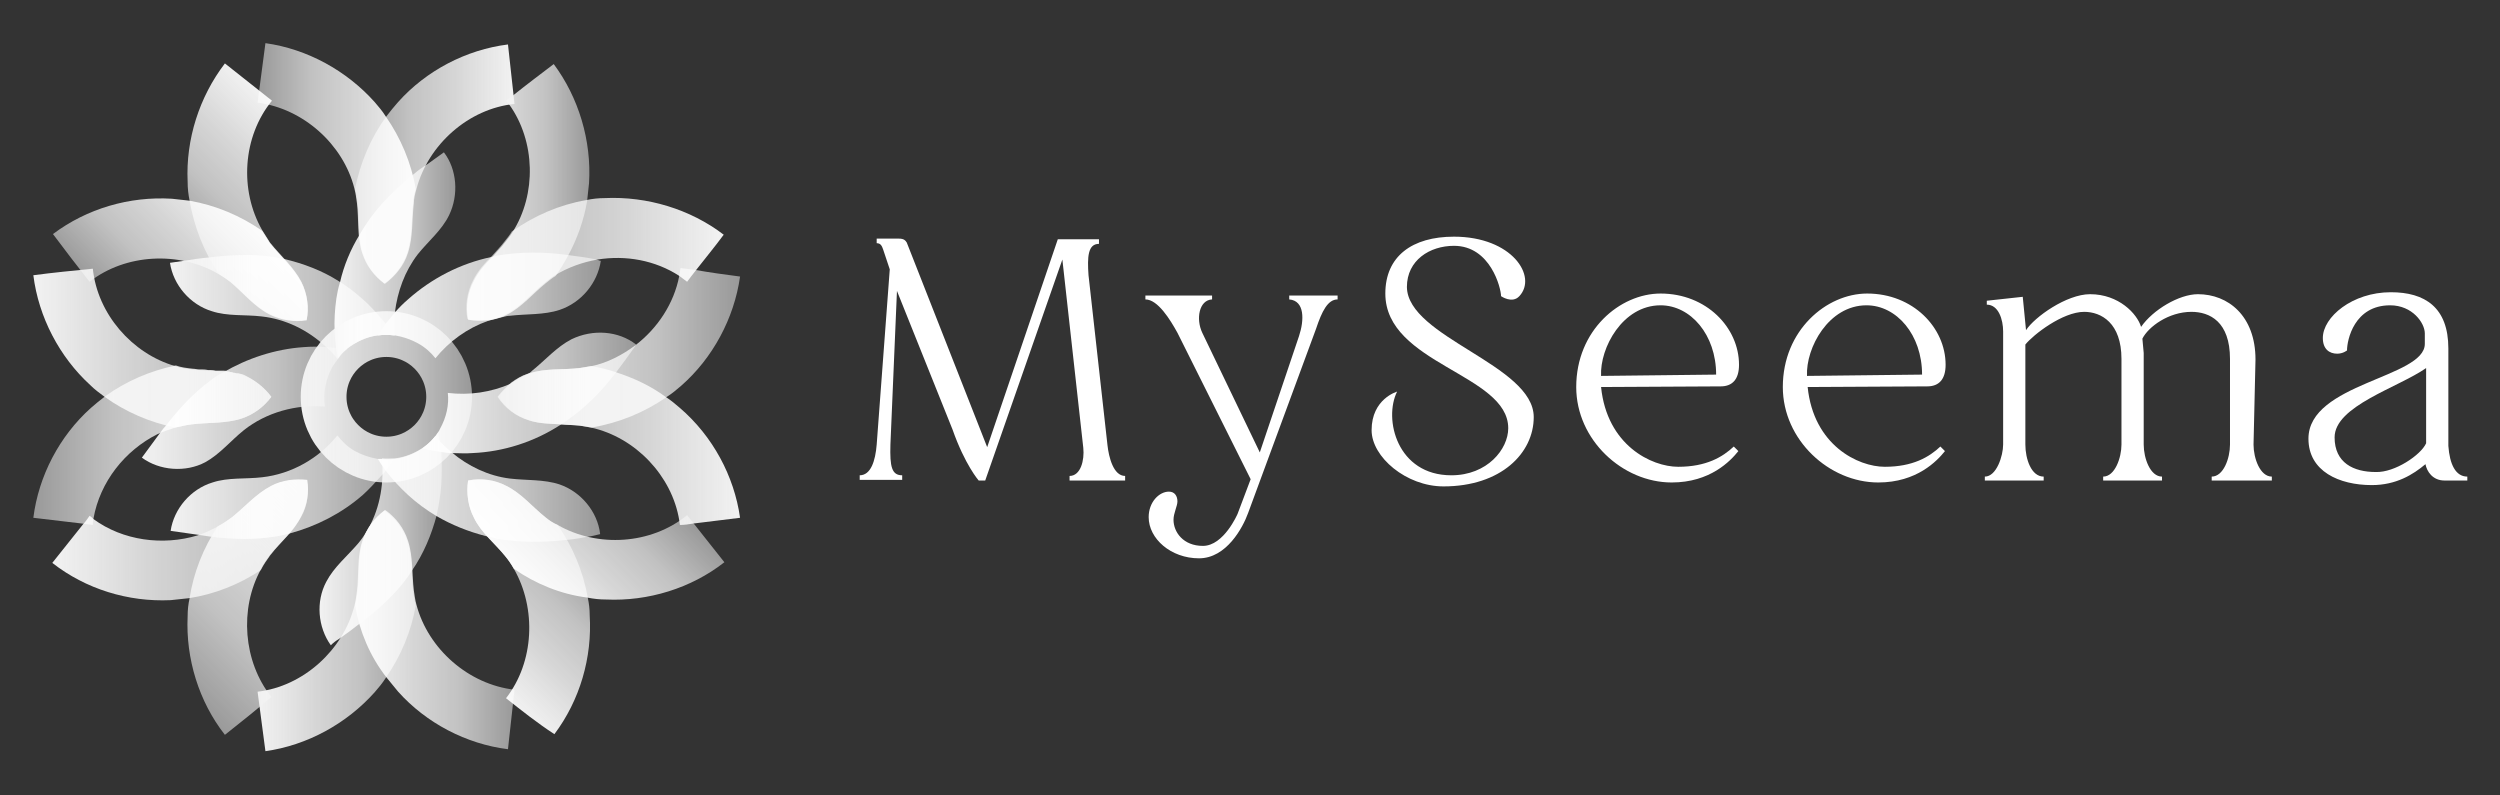 <?xml version="1.0" encoding="utf-8"?>
<!-- Generator: Adobe Illustrator 26.0.3, SVG Export Plug-In . SVG Version: 6.00 Build 0)  -->
<svg version="1.1" id="Layer_1" xmlns="http://www.w3.org/2000/svg" xmlns:xlink="http://www.w3.org/1999/xlink" x="0px" y="0px"
	 viewBox="0 0 382.4 121.6" style="enable-background:new 0 0 382.4 121.6;" xml:space="preserve">
<rect x="0" y="0" width="382.4" height="121.6" fill="#333333" stroke="none"/>
<style type="text/css">
	.st0{fill:url(#SVGID_1_);}
	.st1{fill:url(#SVGID_00000167380058853148540560000011038727783160639909_);}
	.st2{fill:url(#SVGID_00000074444425839823111590000004870773479574534801_);}
	.st3{fill:url(#SVGID_00000096028064604866350790000000084425825287459482_);}
	.st4{fill:url(#SVGID_00000108992218310601756520000014073578951995024546_);}
	.st5{fill:url(#SVGID_00000008860299851137189740000008533266944019992707_);}
	.st6{fill:url(#SVGID_00000068637850535281961980000016477979676560162718_);}
	.st7{fill:url(#SVGID_00000170961040202085071740000006022071723490849429_);}
	.st8{fill:url(#SVGID_00000085236710618804296150000012577741370591107003_);}
	.st9{fill:url(#SVGID_00000071553792691631048620000011426859405624873892_);}
	.st10{fill:url(#SVGID_00000105421810062022577580000008098476385391069100_);}
	.st11{fill:url(#SVGID_00000007412498871928774120000017366894933220355228_);}
	.st12{fill:url(#SVGID_00000142157100136069948760000000995328463529344681_);}
	.st13{fill:url(#SVGID_00000052085180424679385830000007208009315242809228_);}
	.st14{fill:url(#SVGID_00000060003778752215105900000004944568838146625714_);}
	.st15{fill:url(#SVGID_00000093866850979157020890000011223981828239997600_);}
	.st16{fill:url(#SVGID_00000010293731237458714270000012480843351717142949_);}
	.st17{fill:url(#SVGID_00000011019144972655729810000017393074633313917627_);}
	.st18{fill:url(#SVGID_00000063600287002213732430000010977439061628066486_);}
	.st19{fill:url(#SVGID_00000170261774346338762030000003604693531617330333_);}
	.st20{fill:url(#SVGID_00000097488270331308531570000007635112623193262473_);}
	.st21{fill:url(#SVGID_00000131336819081310567320000006869150355601146768_);}
	.st22{fill:url(#SVGID_00000113324372561942308280000005168220130371493521_);}
	.st23{fill:url(#SVGID_00000157308067175162673290000004526128543267049369_);}
	.st24{fill:none;stroke:url(#SVGID_00000132055876107489334870000007096460369755675053_);stroke-width:7;stroke-miterlimit:10;}
	.st25{fill:#FFFFFF;}
</style>
<g>
	<g>
		
			<linearGradient id="SVGID_1_" gradientUnits="userSpaceOnUse" x1="64.604" y1="220.519" x2="97.304" y2="220.519" gradientTransform="matrix(1 0 0 -1 0 280.664)">
			<stop  offset="0" style="stop-color:#F2F2F2"/>
			<stop  offset="0.362" style="stop-color:#FFFFFF;stop-opacity:0.8"/>
			<stop  offset="0.656" style="stop-color:#FFFFFF;stop-opacity:0.7"/>
			<stop  offset="1" style="stop-color:#FFFFFF;stop-opacity:0.5"/>
		</linearGradient>
		<path class="st0" d="M97.3,52.7c0,0.1-0.1,0.1-0.1,0.2c-1,1.4-2,2.8-3,4.1c-2.2,2.9-4.7,5.4-7.6,7.4c-0.3,0.2-0.6,0.4-0.9,0.6
			c-4,2.6-8.7,4.1-13.4,4.3c-1.1,0.1-2.2,0-3.3,0c-0.6,0-1.1-0.1-1.7-0.2c-0.9-0.1-1.8-0.3-2.7-0.5c0.7-0.5,1.4-1.1,1.9-1.8
			c0.1-0.1,0.2-0.2,0.3-0.4c0.2-0.3,0.4-0.5,0.5-0.8c1-1.8,1.4-3.7,1.2-5.5c3.3,0.4,6.6-0.1,9.6-1.4c0.8-0.4,1.6-0.8,2.4-1.3l0,0
			l0,0l0,0c0.3-0.2,0.6-0.4,0.9-0.7c2-1.6,3.7-3.6,6-4.8C90.7,50.3,94.6,50.6,97.3,52.7z"/>
		
			<linearGradient id="SVGID_00000062902051801660153850000008491563704183570085_" gradientUnits="userSpaceOnUse" x1="71.293" y1="241.014" x2="110.664" y2="241.014" gradientTransform="matrix(1 0 0 -1 0 280.664)">
			<stop  offset="0" style="stop-color:#FFFFFF;stop-opacity:0.5"/>
			<stop  offset="0.344" style="stop-color:#FFFFFF;stop-opacity:0.7"/>
			<stop  offset="0.638" style="stop-color:#FFFFFF;stop-opacity:0.8"/>
			<stop  offset="1" style="stop-color:#F2F2F2"/>
		</linearGradient>
		<path style="fill:url(#SVGID_00000062902051801660153850000008491563704183570085_);" d="M110.7,35.9c-1.4,1.9-2.9,3.7-4.3,5.5
			c-0.5,0.6-0.9,1.2-1.3,1.7c-0.4-0.3-0.8-0.6-1.2-0.9c-3.7-2.4-8.2-3.2-12.5-2.5l0,0c-2.3,0.4-4.5,1.2-6.5,2.4
			c-0.5,0.3-1,0.7-1.5,1.1c-2,1.6-3.7,3.7-5.9,4.8c-0.2,0.1-0.4,0.2-0.6,0.3l0,0c-0.7,0.3-1.5,0.5-2.3,0.6l0,0
			c-1,0.1-2.1,0.1-3.1-0.1c-0.4-2-0.1-4.1,0.9-6c0.7-1.4,1.7-2.5,2.8-3.6c0.7-0.8,1.4-1.5,2-2.3c0.4-0.5,0.8-1,1.1-1.5
			c3.4-2.4,7.3-4.1,11.4-4.8c0.9-0.2,1.9-0.3,2.8-0.3C99,30,105.6,32,110.7,35.9L110.7,35.9z"/>
		
			<linearGradient id="SVGID_00000124132571843586148570000012797331129497383047_" gradientUnits="userSpaceOnUse" x1="8.034" y1="198.003" x2="47.059" y2="198.003" gradientTransform="matrix(1 0 0 -1 0 280.664)">
			<stop  offset="0" style="stop-color:#F2F2F2"/>
			<stop  offset="0.362" style="stop-color:#FFFFFF;stop-opacity:0.8"/>
			<stop  offset="0.656" style="stop-color:#FFFFFF;stop-opacity:0.7"/>
			<stop  offset="1" style="stop-color:#FFFFFF;stop-opacity:0.5"/>
		</linearGradient>
		<path style="fill:url(#SVGID_00000124132571843586148570000012797331129497383047_);" d="M46.1,79c-0.5,0.9-1.1,1.8-1.8,2.6l0,0
			c-1,1.1-2.1,2.2-3,3.4c-0.5,0.7-1,1.4-1.4,2.2c-3.3,2.2-7.1,3.7-11,4.3c-0.9,0.1-1.9,0.2-2.8,0.3c-6.5,0.3-13-1.7-18.1-5.7l0,0
			c1.6-2,3.1-3.9,4.7-5.9c0.4-0.4,0.7-0.9,1-1.3c0.2,0.1,0.4,0.3,0.6,0.5c4.5,3.3,10.6,4.1,15.9,2.5l0,0c1-0.3,2-0.8,3-1.3
			c0.8-0.4,1.5-0.9,2.2-1.4c2-1.6,3.7-3.6,6-4.8c1.7-0.9,3.7-1.1,5.5-0.9C47.3,75.4,47,77.4,46.1,79z"/>
		
			<linearGradient id="SVGID_00000061434561584688963400000000567730299574618502_" gradientUnits="userSpaceOnUse" x1="21.574" y1="218.257" x2="53.024" y2="218.257" gradientTransform="matrix(1 0 0 -1 0 280.664)">
			<stop  offset="0" style="stop-color:#F2F2F2"/>
			<stop  offset="0.362" style="stop-color:#FFFFFF;stop-opacity:0.8"/>
			<stop  offset="0.656" style="stop-color:#FFFFFF;stop-opacity:0.7"/>
			<stop  offset="1" style="stop-color:#FFFFFF;stop-opacity:0.5"/>
		</linearGradient>
		<path style="fill:url(#SVGID_00000061434561584688963400000000567730299574618502_);" d="M53.1,53.4c-0.5,0.4-0.9,0.8-1.3,1.4
			l-0.1,0.1c-0.3,0.4-0.5,0.7-0.8,1.1c-1.1,2-1.5,4.1-1.2,6.2c-4.4-0.4-9,0.9-12.4,3.6c-2,1.6-3.7,3.7-5.9,4.9c-3,1.6-7,1.3-9.7-0.7
			c0.8-1.1,1.7-2.3,2.5-3.4c0.4-0.5,0.7-1,1.1-1.4c2-2.6,4.3-5.1,6.9-7c0.6-0.5,1.2-0.9,1.9-1.2l0,0c3.7-2.2,8-3.6,12.3-3.9
			c1.2-0.1,2.3-0.1,3.5,0c0.5,0,1,0.1,1.6,0.1C52,53.2,52.5,53.3,53.1,53.4z"/>
		<g>
			
				<linearGradient id="SVGID_00000036930044103084810790000015477683481443145615_" gradientUnits="userSpaceOnUse" x1="11.007" y1="6463.342" x2="35.233" y2="6463.342" gradientTransform="matrix(-0.707 0.707 0.707 0.707 -4525.132 -4545.43)">
				<stop  offset="0" style="stop-color:#F2F2F2"/>
				<stop  offset="0.362" style="stop-color:#FFFFFF;stop-opacity:0.8"/>
				<stop  offset="0.656" style="stop-color:#FFFFFF;stop-opacity:0.7"/>
				<stop  offset="1" style="stop-color:#FFFFFF;stop-opacity:0.5"/>
			</linearGradient>
			<path style="fill:url(#SVGID_00000036930044103084810790000015477683481443145615_);" d="M13.7,43.1c-1.9-2.4-3.8-4.9-5.6-7.3
				l0,0c5.2-3.9,11.7-5.8,18.2-5.4c0.9,0.1,1.8,0.2,2.7,0.3c4,0.7,7.8,2.3,11.1,4.6c0.4,0.6,0.8,1.3,1.2,1.9c1.6,2,3.6,3.7,4.8,6
				c0.9,1.8,1.2,3.9,0.8,5.8c-1.9,0.3-3.9,0-5.7-0.9c-2.3-1.2-3.9-3.2-5.9-4.9c-0.6-0.5-1.2-0.9-1.9-1.3
				C27.4,38.4,19.2,38.8,13.7,43.1z"/>
		</g>
		<g>
			
				<linearGradient id="SVGID_00000179613573939882632120000011674881366403958148_" gradientUnits="userSpaceOnUse" x1="-4.052" y1="6534.796" x2="20.407" y2="6534.796" gradientTransform="matrix(-0.707 0.707 0.707 0.707 -4525.132 -4545.43)">
				<stop  offset="0" style="stop-color:#FFFFFF;stop-opacity:0.5"/>
				<stop  offset="0.344" style="stop-color:#FFFFFF;stop-opacity:0.7"/>
				<stop  offset="0.638" style="stop-color:#FFFFFF;stop-opacity:0.8"/>
				<stop  offset="1" style="stop-color:#F2F2F2"/>
			</linearGradient>
			<path style="fill:url(#SVGID_00000179613573939882632120000011674881366403958148_);" d="M78.6,87c-0.4-0.7-0.8-1.3-1.3-1.9
				c-1.6-2-3.7-3.6-4.8-5.9c-0.9-1.7-1.2-3.8-0.9-5.7c2-0.4,4.1-0.1,5.8,0.8c2.3,1.1,4,3.2,6,4.8c0.6,0.5,1.2,0.9,1.9,1.2
				c6.1,3.5,14.3,3,19.8-1.5c1.9,2.4,3.8,4.8,5.7,7.2l0,0c-5.1,4-11.7,6-18.1,5.7c-1,0-1.9-0.1-2.9-0.3C85.8,90.9,81.9,89.3,78.6,87
				z"/>
		</g>
		
			<linearGradient id="SVGID_00000041985248345097987980000006634312573427092643_" gradientUnits="userSpaceOnUse" x1="51.162" y1="241.582" x2="69.597" y2="241.582" gradientTransform="matrix(1 0 0 -1 0 280.664)">
			<stop  offset="0" style="stop-color:#F2F2F2"/>
			<stop  offset="0.362" style="stop-color:#FFFFFF;stop-opacity:0.8"/>
			<stop  offset="0.656" style="stop-color:#FFFFFF;stop-opacity:0.7"/>
			<stop  offset="1" style="stop-color:#FFFFFF;stop-opacity:0.5"/>
		</linearGradient>
		<path style="fill:url(#SVGID_00000041985248345097987980000006634312573427092643_);" d="M68.7,32.9c-1.1,2.3-3.2,4-4.8,6
			c-2,2.6-3.1,5.7-3.5,8.9c-0.1,1.2-0.1,2.3,0,3.5h-0.1c-0.8-0.1-1.7-0.1-2.5,0c-1.7,0.2-3.4,1-4.8,2.1c-0.5,0.4-0.9,0.8-1.3,1.4
			c-0.1-0.5-0.2-1.1-0.3-1.6c-0.2-1.6-0.3-3.3-0.2-5c0.1-1.7,0.3-3.4,0.8-5c0.6-2.6,1.6-5,3-7.3c0.4-0.7,0.8-1.3,1.2-1.9
			c1.9-2.8,4.3-5.1,7-7.3c0.7-0.6,1.4-1.1,2.2-1.6c0.8-0.6,1.7-1.2,2.5-1.8C69.9,25.9,70.2,29.8,68.7,32.9z"/>
		
			<linearGradient id="SVGID_00000157309056925784400430000000071435052971378361_" gradientUnits="userSpaceOnUse" x1="71.333" y1="251.199" x2="90.082" y2="251.199" gradientTransform="matrix(1 0 0 -1 0 280.664)">
			<stop  offset="0" style="stop-color:#F2F2F2"/>
			<stop  offset="0.362" style="stop-color:#FFFFFF;stop-opacity:0.8"/>
			<stop  offset="0.656" style="stop-color:#FFFFFF;stop-opacity:0.7"/>
			<stop  offset="1" style="stop-color:#FFFFFF;stop-opacity:0.5"/>
		</linearGradient>
		<path style="fill:url(#SVGID_00000157309056925784400430000000071435052971378361_);" d="M90.1,28c-0.1,0.9-0.2,1.9-0.3,2.8
			c-0.5,2.9-1.5,5.7-2.9,8.3c-0.6,1.1-1.2,2.1-1.9,3.1c-0.5,0.3-1,0.7-1.5,1.1c-2,1.6-3.7,3.7-5.9,4.8c-0.2,0.1-0.4,0.2-0.6,0.3l0,0
			c-0.7,0.3-1.5,0.5-2.3,0.6l0,0c-1,0.1-2.1,0.1-3.1-0.1c-0.4-2-0.1-4.1,0.9-6c0.7-1.4,1.7-2.5,2.8-3.6c0.7-0.8,1.4-1.5,2-2.3
			c0.4-0.5,0.8-1,1.1-1.5c3.7-5.8,3.5-13.9-0.5-19.5c-0.2-0.2-0.3-0.4-0.5-0.6c0.4-0.3,0.8-0.6,1.2-0.9c2-1.6,4-3.1,6.1-4.7l0,0
			C88.5,14.9,90.5,21.5,90.1,28z"/>
		
			<linearGradient id="SVGID_00000082342325110382411640000013496316554647383459_" gradientUnits="userSpaceOnUse" x1="33.156" y1="6506.511" x2="69.587" y2="6506.511" gradientTransform="matrix(-0.707 0.707 0.707 0.707 -4525.132 -4545.43)">
			<stop  offset="0" style="stop-color:#F2F2F2"/>
			<stop  offset="0.362" style="stop-color:#FFFFFF;stop-opacity:0.8"/>
			<stop  offset="0.656" style="stop-color:#FFFFFF;stop-opacity:0.7"/>
			<stop  offset="1" style="stop-color:#FFFFFF;stop-opacity:0.5"/>
		</linearGradient>
		<path style="fill:url(#SVGID_00000082342325110382411640000013496316554647383459_);" d="M34.4,112.4L34.4,112.4
			c-4-5.1-6-11.7-5.7-18.1c0-1,0.1-1.9,0.3-2.8c0.6-3.9,2.1-7.7,4.3-11c0.8-0.4,1.5-0.9,2.2-1.4c2-1.6,3.7-3.6,6-4.8
			c1.7-0.9,3.7-1.1,5.5-0.9c0.3,1.9,0,3.8-0.9,5.5c-1.1,2.3-3.2,4-4.8,6c-0.5,0.7-1,1.4-1.4,2.2c-3.3,6-2.7,14.1,1.6,19.5
			C39.2,108.6,36.8,110.5,34.4,112.4z"/>
		
			<linearGradient id="SVGID_00000106130566289085959900000010542968899254508956_" gradientUnits="userSpaceOnUse" x1="48.779" y1="198.182" x2="67.537" y2="198.182" gradientTransform="matrix(1 0 0 -1 0 280.664)">
			<stop  offset="0" style="stop-color:#F2F2F2"/>
			<stop  offset="0.362" style="stop-color:#FFFFFF;stop-opacity:0.8"/>
			<stop  offset="0.656" style="stop-color:#FFFFFF;stop-opacity:0.7"/>
			<stop  offset="1" style="stop-color:#FFFFFF;stop-opacity:0.5"/>
		</linearGradient>
		<path style="fill:url(#SVGID_00000106130566289085959900000010542968899254508956_);" d="M67.5,74.1c-0.1,1.6-0.4,3.2-0.7,4.7
			c-0.8,3-2,5.9-3.8,8.5l0,0c-0.2,0.3-0.4,0.6-0.6,0.9c-2,2.8-4.6,5.1-7.4,7.2l0,0c-1,0.8-2.1,1.6-3.1,2.3c-0.5,0.3-0.9,0.6-1.3,1
			c-2-2.8-2.3-6.7-0.7-9.7c1.2-2.3,3.2-3.9,4.9-5.9c2.4-2.9,3.6-6.6,3.7-10.4c0-0.6,0-1.2,0-1.9c0-0.2,0-0.5-0.1-0.7
			c0.7,0.1,1.4,0,2.1,0c1.5-0.2,3-0.8,4.3-1.7c0.7-0.5,1.4-1.1,1.9-1.8c0.1-0.1,0.2-0.2,0.3-0.4c0.1,0.3,0.1,0.6,0.2,1l0,0
			c0.1,0.6,0.2,1.2,0.3,1.8C67.6,70.7,67.6,72.4,67.5,74.1z"/>
		<g>
			
				<linearGradient id="SVGID_00000093875542651703146960000002750483795701673109_" gradientUnits="userSpaceOnUse" x1="11.009" y1="6534.902" x2="35.242" y2="6534.902" gradientTransform="matrix(-0.707 0.707 0.707 0.707 -4525.132 -4545.43)">
				<stop  offset="0" style="stop-color:#FFFFFF;stop-opacity:0.5"/>
				<stop  offset="0.344" style="stop-color:#FFFFFF;stop-opacity:0.7"/>
				<stop  offset="0.638" style="stop-color:#FFFFFF;stop-opacity:0.8"/>
				<stop  offset="1" style="stop-color:#F2F2F2"/>
			</linearGradient>
			<path style="fill:url(#SVGID_00000093875542651703146960000002750483795701673109_);" d="M77.4,106.8c4.3-5.5,4.7-13.7,1.2-19.8
				c-0.4-0.7-0.8-1.3-1.3-1.9c-1.6-2-3.7-3.6-4.8-5.9c-0.9-1.7-1.2-3.8-0.9-5.7c2-0.4,4.1-0.1,5.8,0.8c2.3,1.1,4,3.2,6,4.8
				c0.6,0.5,1.2,0.9,1.9,1.2c2.3,3.3,3.9,7.1,4.6,11.1c0.2,0.9,0.3,1.8,0.3,2.7c0.4,6.5-1.5,13-5.4,18.2l0,0
				C82.2,110.6,79.8,108.7,77.4,106.8z"/>
		</g>
		<g>
			
				<linearGradient id="SVGID_00000017517806170704720100000013680657937400479373_" gradientUnits="userSpaceOnUse" x1="-4.038" y1="6463.377" x2="20.428" y2="6463.377" gradientTransform="matrix(-0.707 0.707 0.707 0.707 -4525.132 -4545.43)">
				<stop  offset="0" style="stop-color:#F2F2F2"/>
				<stop  offset="0.362" style="stop-color:#FFFFFF;stop-opacity:0.8"/>
				<stop  offset="0.656" style="stop-color:#FFFFFF;stop-opacity:0.7"/>
				<stop  offset="1" style="stop-color:#FFFFFF;stop-opacity:0.5"/>
			</linearGradient>
			<path style="fill:url(#SVGID_00000017517806170704720100000013680657937400479373_);" d="M33.5,41.9c-2.3-3.3-3.8-7.2-4.5-11.2
				c-0.2-1-0.3-1.9-0.3-2.9c-0.3-6.5,1.8-13,5.7-18.1l0,0c2.4,1.9,4.8,3.8,7.2,5.7c-4.5,5.5-5,13.7-1.5,19.8
				c0.4,0.6,0.8,1.3,1.2,1.9c1.6,2,3.6,3.7,4.8,6c0.9,1.8,1.2,3.9,0.8,5.8c-1.9,0.3-3.9,0-5.7-0.9c-2.3-1.2-3.9-3.2-5.9-4.9
				C34.7,42.8,34.1,42.3,33.5,41.9z"/>
		</g>
		
			<linearGradient id="SVGID_00000023269748357888570330000009686453510455020458_" gradientUnits="userSpaceOnUse" x1="57.764" y1="205.843" x2="91.764" y2="205.843" gradientTransform="matrix(1 0 0 -1 0 280.664)">
			<stop  offset="0" style="stop-color:#F2F2F2"/>
			<stop  offset="0.362" style="stop-color:#FFFFFF;stop-opacity:0.8"/>
			<stop  offset="0.656" style="stop-color:#FFFFFF;stop-opacity:0.7"/>
			<stop  offset="1" style="stop-color:#FFFFFF;stop-opacity:0.5"/>
		</linearGradient>
		<path style="fill:url(#SVGID_00000023269748357888570330000009686453510455020458_);" d="M85.6,74.1c-2.4-0.8-5.1-0.6-7.6-0.9
			c-3.3-0.4-6.4-1.9-8.9-4c-0.7-0.6-1.4-1.2-2-1.9l0,0c-0.2-0.2-0.3-0.4-0.5-0.6c-0.6,0.7-1.2,1.3-1.9,1.8c-1.3,0.9-2.8,1.5-4.3,1.7
			c-0.7,0.1-1.4,0.1-2.1,0c-0.1,0-0.3,0-0.5,0c0.2,0.3,0.3,0.5,0.5,0.8s0.5,0.7,0.7,1c1,1.3,2.1,2.5,3.4,3.7s2.8,2.3,4.3,3.2
			c2.4,1.4,4.9,2.4,7.6,3.1l0,0c0.5,0.1,1.1,0.2,1.7,0.4c3.5,0.6,6.9,0.6,10.5,0.2c0.9-0.1,1.9-0.2,2.8-0.4c0.8-0.1,1.7-0.3,2.5-0.5
			C91.4,78.2,88.8,75.2,85.6,74.1z"/>
		
			<linearGradient id="SVGID_00000038374199979600217210000006516062913888788410_" gradientUnits="userSpaceOnUse" x1="76.174" y1="212.482" x2="113.174" y2="212.482" gradientTransform="matrix(1 0 0 -1 0 280.664)">
			<stop  offset="0" style="stop-color:#FFFFFF;stop-opacity:0.5"/>
			<stop  offset="0.344" style="stop-color:#FFFFFF;stop-opacity:0.7"/>
			<stop  offset="0.638" style="stop-color:#FFFFFF;stop-opacity:0.8"/>
			<stop  offset="1" style="stop-color:#F2F2F2"/>
		</linearGradient>
		<path style="fill:url(#SVGID_00000038374199979600217210000006516062913888788410_);" d="M113.2,79.2L113.2,79.2
			c-2.4,0.3-4.8,0.6-7.3,0.9c-0.6,0.1-1.2,0.2-1.9,0.2c0-0.2-0.1-0.5-0.1-0.7l0,0c-1.1-6.8-6.7-12.7-13.5-14.2
			c-0.6-0.1-1.2-0.2-1.8-0.3c-1-0.1-2-0.1-3-0.2c-1.6-0.1-3.2-0.1-4.7-0.6c-2-0.6-3.7-1.9-4.8-3.6c0.6-0.8,1.3-1.5,2.1-2.2
			c0.7-0.5,1.5-1,2.4-1.3l0,0l0,0l0,0c0.1,0,0.2-0.1,0.4-0.1c2.4-0.8,5.1-0.5,7.6-0.8c0.6-0.1,1.2-0.2,1.8-0.3
			c1.3,0.2,2.5,0.5,3.7,0.9c2.8,0.9,5.4,2.1,7.7,3.8c0.8,0.5,1.5,1.1,2.2,1.7C109,66.7,112.3,72.8,113.2,79.2z"/>
		
			<linearGradient id="SVGID_00000098927205529355742830000001636954210617858198_" gradientUnits="userSpaceOnUse" x1="-2517.921" y1="6410.033" x2="-2481.521" y2="6410.033" gradientTransform="matrix(-1 0 0 1 -2476.457 -6356.751)">
			<stop  offset="0" style="stop-color:#FFFFFF;stop-opacity:0.5"/>
			<stop  offset="0.344" style="stop-color:#FFFFFF;stop-opacity:0.7"/>
			<stop  offset="0.638" style="stop-color:#FFFFFF;stop-opacity:0.8"/>
			<stop  offset="1" style="stop-color:#F2F2F2"/>
		</linearGradient>
		<path style="fill:url(#SVGID_00000098927205529355742830000001636954210617858198_);" d="M5.1,42.1c3-0.4,6.1-0.7,9.1-1
			c0.7,6.9,6,13,12.6,14.9c0.8,0.3,1.7,0.4,2.6,0.5c2.5,0.3,5.2,0.1,7.6,0.9c1.8,0.6,3.4,1.8,4.5,3.3c-1.1,1.5-2.7,2.7-4.5,3.3
			c-2.4,0.8-5.1,0.6-7.6,0.9c-0.9,0.1-1.7,0.3-2.6,0.5c-3.9-0.8-7.6-2.4-10.8-4.7c-0.8-0.6-1.5-1.1-2.2-1.8
			C9.1,54.6,5.9,48.5,5.1,42.1L5.1,42.1z"/>
		
			<linearGradient id="SVGID_00000107549704013188905510000015323358828248113848_" gradientUnits="userSpaceOnUse" x1="26.054" y1="233.68" x2="60.304" y2="233.68" gradientTransform="matrix(1 0 0 -1 0 280.664)">
			<stop  offset="0" style="stop-color:#F2F2F2"/>
			<stop  offset="0.362" style="stop-color:#FFFFFF;stop-opacity:0.8"/>
			<stop  offset="0.656" style="stop-color:#FFFFFF;stop-opacity:0.7"/>
			<stop  offset="1" style="stop-color:#FFFFFF;stop-opacity:0.5"/>
		</linearGradient>
		<path style="fill:url(#SVGID_00000107549704013188905510000015323358828248113848_);" d="M60.3,51.3c-0.8-0.1-1.7-0.1-2.5,0
			c-1.7,0.2-3.4,1-4.8,2.1c-0.5,0.4-0.9,0.8-1.3,1.4l-0.1,0.1c-0.5-0.7-1.1-1.3-1.8-1.9c-2.7-2.5-6.1-4.2-9.8-4.6
			c-2.5-0.3-5.2,0-7.6-0.8c-3.3-1-5.9-4-6.4-7.4c0.7-0.1,1.4-0.2,2.1-0.3l0,0c1.2-0.2,2.5-0.4,3.7-0.5c3.3-0.4,6.7-0.6,10-0.1
			c0.5,0.1,1.1,0.2,1.6,0.3l0,0c3,0.7,5.9,1.8,8.4,3.4c1.3,0.8,2.5,1.7,3.6,2.7c1.3,1.1,2.4,2.4,3.5,3.7
			C59.5,50.1,60,50.7,60.3,51.3z"/>
		<g>
			
				<linearGradient id="SVGID_00000032629022286679719340000002039936558595797382_" gradientUnits="userSpaceOnUse" x1="-2540.091" y1="6381.783" x2="-2515.861" y2="6381.783" gradientTransform="matrix(-1 0 0 1 -2476.457 -6356.751)">
				<stop  offset="0" style="stop-color:#F2F2F2"/>
				<stop  offset="0.362" style="stop-color:#FFFFFF;stop-opacity:0.8"/>
				<stop  offset="0.656" style="stop-color:#FFFFFF;stop-opacity:0.7"/>
				<stop  offset="1" style="stop-color:#FFFFFF;stop-opacity:0.5"/>
			</linearGradient>
			<path style="fill:url(#SVGID_00000032629022286679719340000002039936558595797382_);" d="M39.4,15.7c0.4-3,0.8-6.1,1.2-9.1l0,0
				c6.4,0.9,12.4,4.2,16.7,9c0.6,0.7,1.2,1.4,1.7,2.2c2.3,3.3,3.9,7.1,4.6,11.1c-0.2,0.7-0.4,1.5-0.4,2.2c-0.3,2.5-0.1,5.2-0.9,7.6
				c-0.6,1.9-1.9,3.5-3.5,4.7c-1.6-1.2-2.8-2.8-3.4-4.7c-0.8-2.4-0.5-5.1-0.8-7.6c-0.1-0.8-0.2-1.5-0.4-2.3
				C52.5,22.1,46.4,16.6,39.4,15.7z"/>
		</g>
		<g>
			
				<linearGradient id="SVGID_00000035499225959502967820000003323435657303679147_" gradientUnits="userSpaceOnUse" x1="-2555.121" y1="6453.083" x2="-2530.681" y2="6453.083" gradientTransform="matrix(-1 0 0 1 -2476.457 -6356.751)">
				<stop  offset="0" style="stop-color:#FFFFFF;stop-opacity:0.5"/>
				<stop  offset="0.344" style="stop-color:#FFFFFF;stop-opacity:0.7"/>
				<stop  offset="0.638" style="stop-color:#FFFFFF;stop-opacity:0.8"/>
				<stop  offset="1" style="stop-color:#F2F2F2"/>
			</linearGradient>
			<path style="fill:url(#SVGID_00000035499225959502967820000003323435657303679147_);" d="M54.3,92.6c0.2-0.8,0.3-1.5,0.4-2.3
				c0.3-2.5,0-5.2,0.8-7.6c0.6-1.9,1.8-3.5,3.4-4.7c1.6,1.1,2.9,2.8,3.5,4.7c0.8,2.4,0.6,5.1,0.9,7.6c0.1,0.7,0.2,1.5,0.4,2.2
				c1.8,6.8,8,12.2,15,13c-0.3,3-0.7,6.1-1,9.1l0,0c-6.4-0.8-12.5-4-16.8-8.8c-0.6-0.7-1.2-1.5-1.8-2.2
				C56.6,100.4,55,96.6,54.3,92.6z"/>
		</g>
		
			<linearGradient id="SVGID_00000079455476646511736710000016678971526855138748_" gradientUnits="userSpaceOnUse" x1="57.764" y1="233.914" x2="91.794" y2="233.914" gradientTransform="matrix(1 0 0 -1 0 280.664)">
			<stop  offset="0" style="stop-color:#F2F2F2"/>
			<stop  offset="0.362" style="stop-color:#FFFFFF;stop-opacity:0.8"/>
			<stop  offset="0.656" style="stop-color:#FFFFFF;stop-opacity:0.7"/>
			<stop  offset="1" style="stop-color:#FFFFFF;stop-opacity:0.5"/>
		</linearGradient>
		<path style="fill:url(#SVGID_00000079455476646511736710000016678971526855138748_);" d="M91.9,39.9c-0.5,3.4-3,6.4-6.3,7.5
			c-2.4,0.8-5.1,0.6-7.6,0.9c-0.4,0-0.7,0.1-1.1,0.2l0,0c-0.8,0.1-1.5,0.4-2.3,0.6l0,0c-3.1,1.1-5.9,3.1-8,5.7
			c-0.7-0.9-1.6-1.7-2.7-2.3c-1.1-0.6-2.3-1-3.5-1.2h-0.1c-0.8-0.1-1.7-0.1-2.5,0c0.4-0.6,0.8-1.2,1.2-1.8c0.5-0.6,0.9-1.1,1.4-1.7
			c0.6-0.7,1.3-1.4,2-2c3.6-3.2,8-5.5,12.8-6.5c0.3-0.1,0.5-0.1,0.8-0.2c3.6-0.6,7.1-0.6,10.8-0.1c1.5,0.2,3,0.4,4.5,0.7l0,0
			C91.6,39.8,91.7,39.9,91.9,39.9z"/>
		
			<linearGradient id="SVGID_00000027592734759631074040000015335535694198077600_" gradientUnits="userSpaceOnUse" x1="76.164" y1="227.432" x2="113.164" y2="227.432" gradientTransform="matrix(1 0 0 -1 0 280.664)">
			<stop  offset="0" style="stop-color:#F2F2F2"/>
			<stop  offset="0.362" style="stop-color:#FFFFFF;stop-opacity:0.8"/>
			<stop  offset="0.656" style="stop-color:#FFFFFF;stop-opacity:0.7"/>
			<stop  offset="1" style="stop-color:#FFFFFF;stop-opacity:0.5"/>
		</linearGradient>
		<path style="fill:url(#SVGID_00000027592734759631074040000015335535694198077600_);" d="M113.2,42.3L113.2,42.3
			c-0.9,6.4-4.2,12.5-9,16.7c-0.7,0.6-1.4,1.2-2.2,1.7c-3.4,2.4-7.4,4-11.5,4.7c-0.6-0.1-1.2-0.2-1.8-0.3c-1-0.1-2-0.1-3-0.2
			c-1.6-0.1-3.2-0.1-4.7-0.6c-2-0.6-3.7-1.9-4.8-3.6c0.6-0.8,1.3-1.5,2.1-2.2c0.7-0.5,1.5-1,2.4-1.3l0,0l0,0l0,0
			c0.1,0,0.2-0.1,0.4-0.1c2.4-0.8,5.1-0.5,7.6-0.8c0.6-0.1,1.2-0.2,1.8-0.3c2.4-0.5,4.7-1.7,6.7-3.2c3.4-2.6,5.9-6.4,6.7-10.6
			c0.1-0.4,0.1-0.8,0.2-1.2c0.8,0.1,1.6,0.2,2.3,0.3C108.7,41.7,110.9,42,113.2,42.3z"/>
		
			<linearGradient id="SVGID_00000057119774522129725720000000858285268850554517_" gradientUnits="userSpaceOnUse" x1="5.064" y1="212.532" x2="41.504" y2="212.532" gradientTransform="matrix(1 0 0 -1 0 280.664)">
			<stop  offset="0" style="stop-color:#FFFFFF;stop-opacity:0.5"/>
			<stop  offset="0.344" style="stop-color:#FFFFFF;stop-opacity:0.7"/>
			<stop  offset="0.638" style="stop-color:#FFFFFF;stop-opacity:0.8"/>
			<stop  offset="1" style="stop-color:#F2F2F2"/>
		</linearGradient>
		<path style="fill:url(#SVGID_00000057119774522129725720000000858285268850554517_);" d="M41.5,60.7c-1.1,1.5-2.7,2.7-4.5,3.3
			c-2.4,0.8-5.1,0.6-7.6,0.9c-0.9,0.1-1.7,0.3-2.6,0.5c-0.9,0.3-1.8,0.6-2.7,1c-5,2.5-8.8,7.3-9.8,12.9c-0.1,0.3-0.1,0.7-0.1,1
			c-0.5-0.1-1-0.1-1.5-0.2c-2.5-0.3-5.1-0.6-7.6-0.9l0,0c0.8-6.4,4-12.5,8.8-16.8c0.7-0.6,1.4-1.2,2.2-1.8c3.2-2.3,6.9-3.9,10.8-4.7
			c0.8,0.3,1.7,0.4,2.6,0.5c0.3,0,0.6,0.1,0.9,0.1h0.1c0,0,0,0,0.1,0c0.4,0,0.8,0,1.2,0.1c0.4,0,0.8,0,1.2,0.1c0.1,0,0.2,0,0.4,0
			c0.2,0,0.5,0,0.7,0h0.1l0,0c0.2,0,0.4,0,0.6,0.1c0.1,0,0.3,0,0.4,0.1c0.1,0,0.3,0,0.5,0.1c0.2,0,0.4,0.1,0.5,0.1s0.1,0,0.2,0
			c0,0,0,0,0.1,0c0.2,0.1,0.5,0.1,0.7,0.2C38.8,58,40.4,59.2,41.5,60.7z"/>
		
			<linearGradient id="SVGID_00000114048519268085628860000013388656943410509732_" gradientUnits="userSpaceOnUse" x1="26.064" y1="206.113" x2="60.314" y2="206.113" gradientTransform="matrix(1 0 0 -1 0 280.664)">
			<stop  offset="0" style="stop-color:#F2F2F2"/>
			<stop  offset="0.362" style="stop-color:#FFFFFF;stop-opacity:0.8"/>
			<stop  offset="0.656" style="stop-color:#FFFFFF;stop-opacity:0.7"/>
			<stop  offset="1" style="stop-color:#FFFFFF;stop-opacity:0.5"/>
		</linearGradient>
		<path style="fill:url(#SVGID_00000114048519268085628860000013388656943410509732_);" d="M60.3,70.2c-0.4,0.6-0.8,1.2-1.3,1.8
			c-0.2,0.3-0.5,0.6-0.7,0.8c-0.9,1-1.8,2-2.8,2.9c-3.2,2.8-7.1,4.8-11.2,5.9l0,0c-0.8,0.2-1.6,0.4-2.4,0.5c-3.1,0.5-6.4,0.4-9.6,0
			c-0.7-0.1-1.4-0.2-2-0.3l0,0c-1.4-0.2-2.8-0.4-4.2-0.6c0.5-3.4,3.1-6.4,6.4-7.4c2.4-0.8,5.1-0.5,7.6-0.8c4.5-0.5,8.7-2.9,11.5-6.4
			c0.7,0.9,1.6,1.8,2.7,2.4s2.3,1,3.5,1.2c0.1,0,0.3,0,0.5,0C59,70.3,59.7,70.3,60.3,70.2z"/>
		<g>
			
				<linearGradient id="SVGID_00000054224890939958712140000001392699994922852279_" gradientUnits="userSpaceOnUse" x1="-2540.081" y1="6453.283" x2="-2515.881" y2="6453.283" gradientTransform="matrix(-1 0 0 1 -2476.457 -6356.751)">
				<stop  offset="0" style="stop-color:#FFFFFF;stop-opacity:0.5"/>
				<stop  offset="0.344" style="stop-color:#FFFFFF;stop-opacity:0.7"/>
				<stop  offset="0.638" style="stop-color:#FFFFFF;stop-opacity:0.8"/>
				<stop  offset="1" style="stop-color:#F2F2F2"/>
			</linearGradient>
			<path style="fill:url(#SVGID_00000054224890939958712140000001392699994922852279_);" d="M39.4,105.8c7-0.8,13.1-6.4,14.8-13.1
				c0.2-0.8,0.3-1.5,0.4-2.3c0.3-2.5,0-5.2,0.8-7.6c0.6-1.9,1.8-3.5,3.4-4.7c1.6,1.1,2.9,2.8,3.5,4.7c0.8,2.4,0.6,5.1,0.9,7.6
				c0.1,0.7,0.2,1.5,0.4,2.2c-0.7,4-2.3,7.8-4.6,11.1c-0.5,0.8-1.1,1.5-1.7,2.2c-4.3,4.8-10.3,8.1-16.7,9l0,0
				C40.2,111.8,39.8,108.8,39.4,105.8z"/>
		</g>
		<g>
			
				<linearGradient id="SVGID_00000034797751899374889250000016734782851533274501_" gradientUnits="userSpaceOnUse" x1="-2555.121" y1="6381.883" x2="-2530.671" y2="6381.883" gradientTransform="matrix(-1 0 0 1 -2476.457 -6356.751)">
				<stop  offset="0" style="stop-color:#F2F2F2"/>
				<stop  offset="0.362" style="stop-color:#FFFFFF;stop-opacity:0.8"/>
				<stop  offset="0.656" style="stop-color:#FFFFFF;stop-opacity:0.7"/>
				<stop  offset="1" style="stop-color:#FFFFFF;stop-opacity:0.5"/>
			</linearGradient>
			<path style="fill:url(#SVGID_00000034797751899374889250000016734782851533274501_);" d="M54.3,28.9c0.8-4,2.4-7.8,4.8-11.1
				c0.6-0.8,1.2-1.5,1.8-2.2c4.3-4.8,10.4-8,16.8-8.8l0,0c0.3,3,0.7,6.1,1,9.1c-7,0.7-13.2,6.2-15,13c-0.2,0.7-0.4,1.5-0.4,2.2
				c-0.3,2.5-0.1,5.2-0.9,7.6c-0.6,1.9-1.9,3.5-3.5,4.7c-1.6-1.2-2.8-2.8-3.4-4.7c-0.8-2.4-0.5-5.1-0.8-7.6
				C54.6,30.4,54.5,29.6,54.3,28.9z"/>
		</g>
		
			<linearGradient id="SVGID_00000143614340155837940500000016719231669047702431_" gradientUnits="userSpaceOnUse" x1="46.054" y1="61.822" x2="72.174" y2="61.822" gradientTransform="matrix(1 0 0 -1 0 122.554)">
			<stop  offset="0" style="stop-color:#F2F2F2"/>
			<stop  offset="0.362" style="stop-color:#FFFFFF;stop-opacity:0.8"/>
			<stop  offset="0.656" style="stop-color:#FFFFFF;stop-opacity:0.7"/>
			<stop  offset="1" style="stop-color:#FFFFFF;stop-opacity:0.5"/>
		</linearGradient>
		
			<circle style="fill:none;stroke:url(#SVGID_00000143614340155837940500000016719231669047702431_);stroke-width:7;stroke-miterlimit:10;" cx="59.1" cy="60.7" r="9.6"/>
	</g>
	<g>
		<path class="st25" d="M172.1,72.8v0.7h-8.5v-0.7c1.7,0,2.3-2.4,2.1-4.3l-3.2-28.8l-11.8,33.8h-1c0,0-2.1-2.4-4-7.8l-8.5-21.2
			l-1,23.5c-0.1,3.4,0.2,4.7,1.8,4.7v0.7h-6.5v-0.7c1.7,0,2.4-2.2,2.6-4.7l2-26.8l-1-3c-0.2-0.6-0.4-1-1-1v-0.7h3.4
			c0.8,0,1,0.3,1.2,0.6L151,68.4l10.8-31.8h6.3v0.7c-1.7,0-1.8,2-1.6,4.8l2.9,26C169.6,69.9,170.3,72.8,172.1,72.8z"/>
		<path class="st25" d="M204.6,45.2v0.6c-1.5,0-2.4,1.8-3.3,4.5l-10.4,28.2c-0.8,2.2-3.3,6.9-7.5,6.9c-4.3,0-7.7-3-7.7-6.3
			c0-2.3,1.6-3.9,3.1-3.9c0.9,0,1.3,0.7,1.3,1.5c0,0.7-0.6,1.8-0.6,2.8c0,1.9,1.5,4,4.5,4c3.2,0,5.3-4.9,5.3-4.9l2-5.3l-11.2-22.4
			c-1.1-2-3-5.1-4.9-5.1v-0.6h10.2v0.6c-2,0.1-2.5,3-1.5,5.1l8.8,18.3l6-17.8c0.8-2.4,0.9-5.4-1.5-5.6v-0.6H204.6z"/>
		<path class="st25" d="M234.6,63.8c0,5.5-5,10.6-13.8,10.6c-5.7,0-11-4.5-11-8.6c0-4.8,3.9-5.9,3.9-5.9c-2.1,4.2,0,12.8,8.3,12.8
			c5.5,0,8.7-4,8.7-7.2c0-8.3-18.8-9.8-18.8-20.6c0-5.7,4.1-8.7,10.5-8.7c8.9,0,12.8,6.1,10,9.1c-1.1,1.2-2.8,0-2.8,0
			c0-1.2-1.6-7.7-7.2-7.7c-3.7,0-7.2,2.2-7.2,6.3C215.3,51.6,234.6,55.8,234.6,63.8z"/>
		<path class="st25" d="M265.9,69c-1.2,1.5-4.3,4.8-10.2,4.8c-7.5,0-14.6-6.5-14.6-14.6c0-8.7,6.7-14.3,12.9-14.3
			c7,0,12,5.2,12,10.9c0,2.2-1,3.3-2.8,3.3l-18.3,0.1c0.9,8.9,7.7,12.2,11.8,12.2c4.3,0,6.8-1.5,8.5-3.1L265.9,69z M244.9,57.5
			l17.6-0.2c0-6.1-3.9-10.6-8.5-10.6C248.2,46.7,244.7,53.2,244.9,57.5z"/>
		<path class="st25" d="M297.5,69c-1.2,1.5-4.3,4.8-10.2,4.8c-7.5,0-14.6-6.5-14.6-14.6c0-8.7,6.7-14.3,12.9-14.3
			c7,0,12,5.2,12,10.9c0,2.2-1,3.3-2.8,3.3l-18.3,0.1c0.9,8.9,7.7,12.2,11.8,12.2c4.3,0,6.8-1.5,8.5-3.1L297.5,69z M276.4,57.5
			l17.6-0.2c0-6.1-3.9-10.6-8.5-10.6C279.7,46.7,276.2,53.2,276.4,57.5z"/>
		<path class="st25" d="M344.7,68c0,2.1,1,4.9,2.8,4.9v0.6h-9.2v-0.6c1.8,0,2.8-2.8,2.8-4.9V54.9c0-5.7-3.1-7.2-5.9-7.2
			c-3.5,0-6.6,2.3-7.5,4.1l0.2,2.2v14c0,2.1,1,4.9,2.8,4.9v0.6h-9v-0.6c1.8,0,2.8-2.9,2.8-4.9V54.9c0-5.5-3.1-7.2-5.7-7.2
			c-3.3,0-7.8,3.5-9,5V68c0,2.2,0.9,4.9,2.8,4.9v0.6h-9v-0.6c1.8,0,2.8-3.2,2.8-4.9V50.7c0-1.8-0.7-4.1-2.5-4.1V46l5.5-0.6l0.5,5.1
			c1.3-2,6.2-5.5,9.8-5.5c4.4,0,7.2,3,7.8,5c1.8-2.6,5.8-5,8.7-5c4.6,0,8.8,3.3,8.8,10L344.7,68L344.7,68L344.7,68z"/>
		<path class="st25" d="M377.4,72.9v0.6h-3.5c-1.8,0-2.7-1.4-2.9-2.5c-1.9,1.6-4.5,3.2-8.2,3.2c-5,0-9.7-2.1-9.7-7.1
			c0-8.5,17.8-9.3,17.8-14.5V51c0-1.6-1.9-4.3-5.3-4.3c-5.5,0-6.6,5.3-6.6,6.9c0,0-0.6,0.5-1.5,0.5c-1.2,0-2.2-0.7-2.2-2.4
			c0-3.2,4.5-7,10.4-7c5.2,0,8.8,2.3,8.8,8.6v14.9C374.7,71,375.6,72.9,377.4,72.9z M371.1,67.8V56.3c-4.3,3-14,5.8-14,10.6
			c0,3.9,2.9,5.3,6.3,5.3C366.3,72.3,370.3,69.6,371.1,67.8z"/>
	</g>
</g>
</svg>

